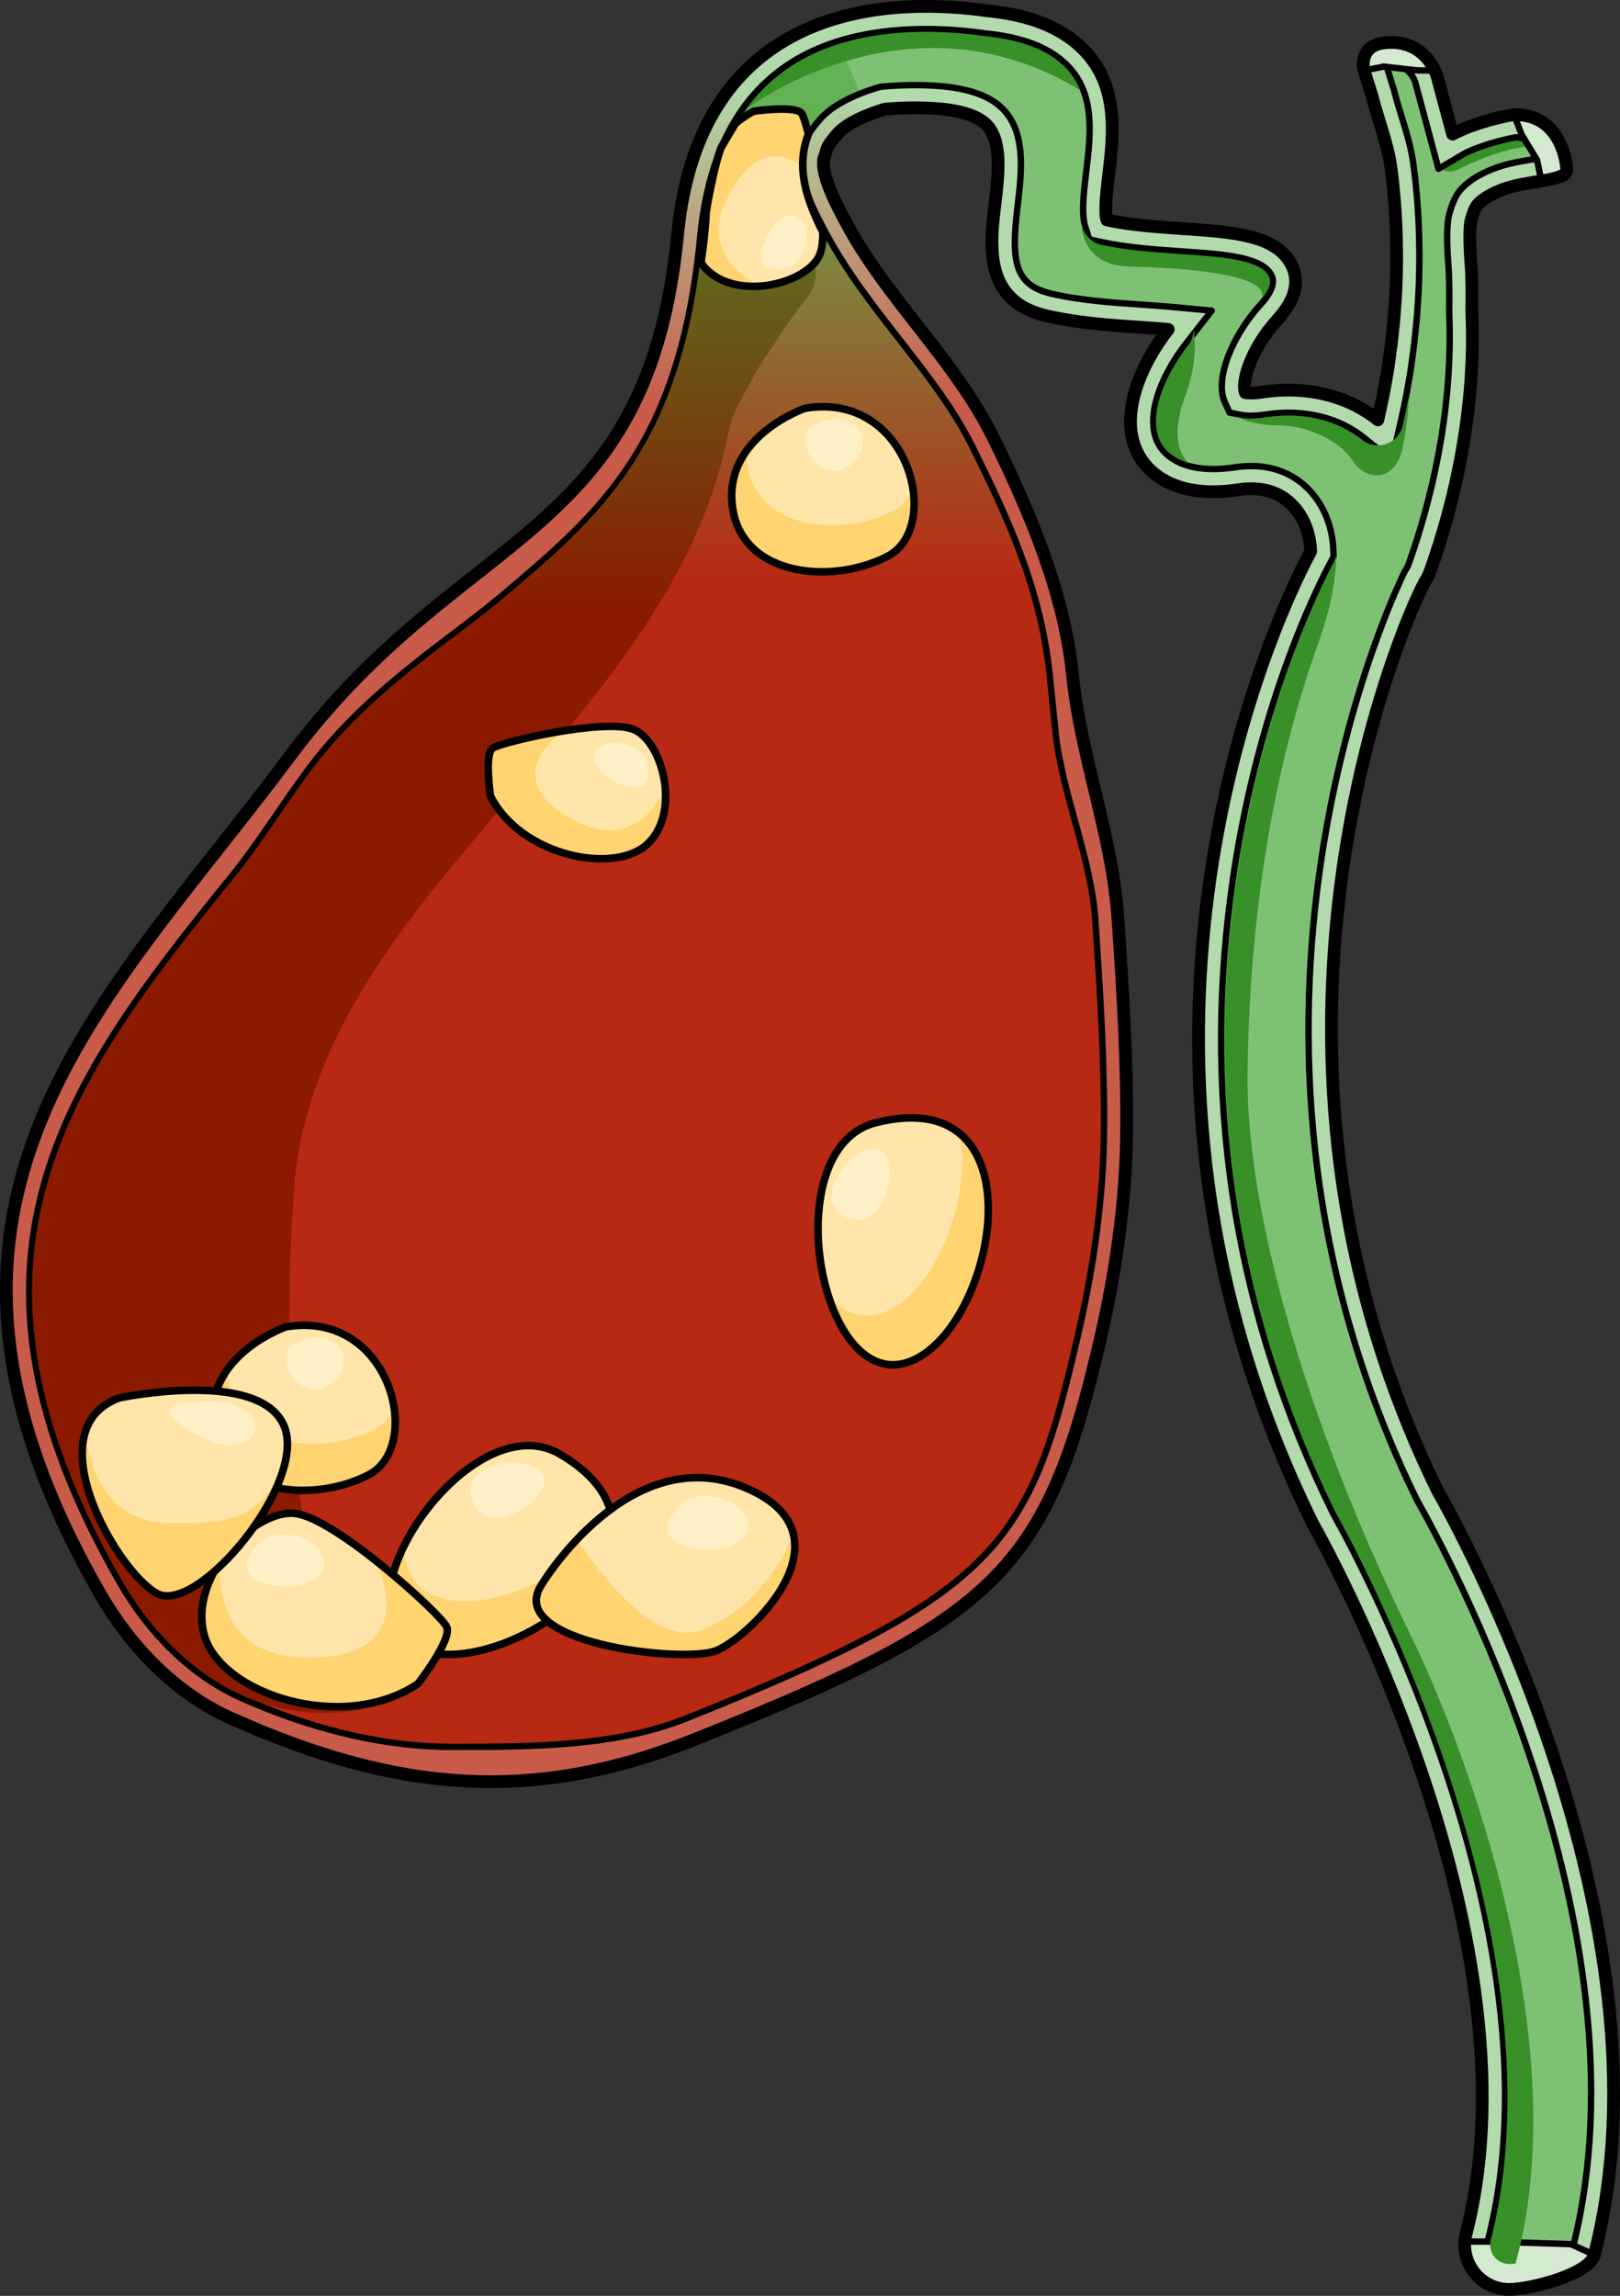 <?xml version="1.0" encoding="utf-8"?>
<!-- Generator: Adobe Illustrator 16.0.0, SVG Export Plug-In . SVG Version: 6.00 Build 0)  -->
<!DOCTYPE svg PUBLIC "-//W3C//DTD SVG 1.1//EN" "http://www.w3.org/Graphics/SVG/1.1/DTD/svg11.dtd">
<svg version="1.1" id="Layer_1" xmlns="http://www.w3.org/2000/svg" xmlns:xlink="http://www.w3.org/1999/xlink" x="0px" y="0px"
	 width="214.126px" height="303.354px" viewBox="0 0 214.126 303.354" enable-background="new 0 0 214.126 303.354"
	 xml:space="preserve">
<rect x="0" y="0" width="214.126" height="303.354" fill="#333333" stroke="none"/>
<g>
	<g>
		
			<path fill="none" stroke="#000000" stroke-width="1.985" stroke-linecap="round" stroke-linejoin="round" stroke-miterlimit="10" d="
			M172.328,164.434"/>
	</g>
	<g>
		<path fill="#B2DAAC" d="M181.361,12.722c0.736,2.999,2.072,6.282,2.473,9.343c0.221,1.527,0.359,3.066,0.49,4.604
			c0.125,1.539,0.203,3.078,0.246,4.621c0.035,1.542,0.057,3.086,0.01,4.627c-0.025,1.543-0.098,3.083-0.217,4.621
			c-0.078,1.539-0.283,3.073-0.428,4.605c-0.229,1.527-0.375,3.061-0.666,4.578c-0.313,1.93-0.713,3.844-1.148,5.751
			c-3.998-3.2-9.473-4.548-15.285-3.666c-1.307,0.197-1.973,0.122-2.227,0.071c-0.547-1.207,0.592-5.625,4.229-9.626
			c2.414-2.657,3.02-5.144,1.803-7.395c-2.064-3.812-7.662-4.19-14.143-4.63c-3.314-0.223-7.057-0.479-10.191-1.162
			c-0.35-1.102-0.008-3.963,0.227-5.91c0.648-5.427,1.457-12.18-3.744-17.021c-1.623-1.511-3.656-2.655-6.088-3.474
			c0,0-0.055-0.017-0.15-0.042c-1.762-0.57-3.752-0.959-5.965-1.182C118.533-0.291,92.578-0.289,89.568,30.95
			c-3.938,40.839-28.514,38.477-51.174,68.871c-24.59,32.979-55.027,58.796-25.177,110.749c4.026,7.008,9.962,13.188,17.418,16.516
			c21.539,9.613,39.565,11.399,61.196,2.751c39.97-15.982,46.57-22.131,53.723-53.412c1.922-8.408,3.24-17.616,3.352-26.249
			c0.125-9.612-0.5-19.231-1.141-28.817c-0.734-10.946-4.924-21.348-6.014-32.26c-1.064-10.653-5.65-21.509-10.43-31.207
			c-5.182-10.511-14.102-18.32-19.578-28.647c-0.916-1.728-3.607-6.624-2.736-8.635c0.402-0.928-0.078-0.893,1.682-2.918
			c1.762-2.025,6.273-3.265,6.273-3.265c1.24-0.115,2.561-0.181,3.973-0.181c0.227,0,0.459,0,0.691,0.006
			c4.289,0.06,7.199,0.773,8.646,2.117c2.256,2.102,1.713,6.633,1.234,10.629c-0.646,5.405-1.533,12.809,6.805,14.734
			c4.107,0.951,8.508,1.248,12.391,1.512c1.15,0.077,2.5,0.169,3.709,0.281c-4.254,5.439-6.875,12.744-3.311,17.527
			c1.389,1.867,4.867,4.824,12.576,3.66c2.881-0.436,5.219,0.188,6.949,1.851c1.643,1.58,2.535,3.851,2.619,6.29
			c-5.934,10.982-30.305,66.35,0.258,128.447c0.055,0.111,0.117,0.225,0.18,0.334c0.303,0.531,30.359,53.551,20.102,93.52
			c-0.811,3.15,1.09,6.361,4.242,7.17c0.49,0.127,0.984,0.188,1.469,0.188c2.625,0,10.566-1.934,11.248-4.596
			c11.256-43.85-18.408-96.885-20.754-101.008c-28.717-58.566-4.873-114.166-1.678-119.987c0.307-0.45,0.555-0.947,0.73-1.489
			c0.02-0.05,0.043-0.1,0.059-0.148c0.006-0.021,0.016-0.039,0.023-0.061c6.582-18.652,5.414-32.548,5.414-34.256
			c0.037-1.707,0.02-3.411-0.041-5.117c-0.01-0.391-0.432-4.815-0.094-6.54c0.088-0.44,0.322-1.287,0.691-1.963
			c0.426-0.781,2.336-2.121,5.137-2.792c3.025-0.723,6.936-0.795,6.863-2.163c0,0-0.332-7.416-7.1-7.238
			c-5.324,1.001-7.99,2.569-7.99,2.569l-2.068-7.693c0,0-1.41-4.983-6.957-4.371c-3.422,0.376-2.727,3.523-2.727,3.523
			L181.361,12.722z"/>
		<linearGradient id="SVGID_1_" gradientUnits="userSpaceOnUse" x1="74.881" y1="11.667" x2="74.881" y2="53.842">
			<stop  offset="0" style="stop-color:#B0D9AA"/>
			<stop  offset="0.989" style="stop-color:#C95B4A"/>
		</linearGradient>
		<path fill="url(#SVGID_1_)" d="M147.766,121.358c-0.734-10.946-4.924-21.348-6.014-32.26c-1.064-10.653-5.65-21.509-10.43-31.207
			c-5.182-10.511-14.102-18.32-19.578-28.647c-0.916-1.728-3.607-6.624-2.736-8.635c0.402-0.928-0.078-0.893,1.682-2.918
			c0.944-1.085,2.676-1.942,4.081-2.506c-2.308-2.159-5.077-3.905-6.735-4.741c-2.334-1.176-4.934-2.109-7.65-2.754
			c-5.487,4.506-9.709,11.762-10.816,23.259c-3.938,40.839-28.514,38.477-51.174,68.871c-24.59,32.979-55.027,58.796-25.177,110.749
			c4.026,7.008,9.962,13.188,17.418,16.516c21.539,9.613,39.565,11.399,61.196,2.751c39.97-15.982,46.57-22.131,53.723-53.412
			c1.922-8.408,3.24-17.616,3.352-26.249C149.031,140.563,148.406,130.944,147.766,121.358z"/>
		<path fill="#7EC174" d="M199.496,299.512c-0.24,0-0.48-0.031-0.717-0.092c-0.754-0.193-1.383-0.665-1.777-1.33
			c-0.393-0.664-0.504-1.441-0.311-2.188c10.488-40.868-19.135-93.53-20.4-95.752c-0.033-0.059-0.066-0.115-0.094-0.171
			c-12.705-25.813-17.258-53.292-13.533-81.679c3.223-24.57,11.58-40.979,13.223-44.02l0.387-0.716l-0.029-0.813
			c-0.113-3.299-1.369-6.264-3.537-8.349c-1.922-1.847-4.451-2.823-7.318-2.823c-0.693,0-1.42,0.057-2.158,0.168
			c-1.012,0.153-1.979,0.23-2.875,0.23c-4.201,0-6.092-1.701-6.846-2.714c-2.561-3.436-0.205-9.451,3.266-13.889l3.385-4.327
			l-5.471-0.508c-1.232-0.114-2.611-0.208-3.785-0.287c-3.791-0.257-8.053-0.547-11.914-1.441
			c-4.922-1.136-5.357-4.307-4.504-11.453c0.564-4.709,1.203-10.043-2.168-13.183c-2.041-1.896-5.523-2.851-10.648-2.921
			c-0.225-0.006-0.482-0.006-0.734-0.006c-1.438,0-2.867,0.065-4.25,0.193l-0.262,0.024l-0.256,0.07
			c-0.898,0.247-5.498,1.61-7.742,4.189c-1.496,1.723-1.881,2.524-2.137,3.572l-0.027,0.107c-1.176,2.714,0.232,6.365,2.709,11.017
			l0.123,0.231c2.742,5.169,6.316,9.746,9.773,14.171c3.717,4.759,7.229,9.253,9.764,14.397c4.289,8.702,8.955,18.357,10.137,30.178
			c0.242,2.435,0.494,4.872,0.744,7.31c0.84,8.152,4.707,16.583,5.26,24.852c0.592,8.83,1.262,18.837,1.135,28.578
			c-0.1,7.824-1.232,16.683-3.275,25.618c-6.397,27.98-9.911,34.501-51.912,51.296c-9.305,3.72-20.268,3.769-30.867,3.769
			c-10.29,0-19.97-2.893-27.993-6.474c-6.301-2.813-11.997-8.235-16.04-15.271c-24.411-42.486-7.382-65.941,14.652-93.099
			c3.764-4.64,6.656-9.437,10.328-14.362c7.818-10.486,18.596-17.048,25.459-22.839c13.205-11.142,23.637-19.943,26.297-47.538
			c1.751-18.179,11.809-27.396,29.895-27.396c2.504,0,5.098,0.19,7.711,0.564l0.125,0.015c2.018,0.203,3.814,0.557,5.342,1.051
			l0.154,0.046c2.033,0.682,3.67,1.606,4.965,2.812c4.084,3.802,3.436,9.223,2.809,14.465c-0.371,3.089-0.615,5.578-0.107,7.178
			l0.525,1.654l1.695,0.37c3.381,0.737,7.4,1.007,10.629,1.224c5.365,0.364,10.43,0.708,11.707,3.065
			c0.223,0.414,0.82,1.52-1.387,3.949c-3.957,4.354-6.039,10.012-4.74,12.881l0.635,1.401l1.51,0.302
			c0.383,0.077,0.826,0.116,1.316,0.115c0.578,0,1.232-0.054,1.947-0.162c1.01-0.153,2.021-0.231,3.01-0.231
			c3.836,0,7.277,1.132,9.951,3.273l3.734,2.989l1.066-4.664c0.523-2.294,0.9-4.182,1.186-5.939
			c0.188-0.973,0.322-2.011,0.453-3.016c0.068-0.533,0.139-1.066,0.217-1.598l0.02-0.162c0.047-0.48,0.098-0.959,0.148-1.44
			c0.115-1.065,0.232-2.167,0.289-3.295c0.119-1.511,0.195-3.127,0.221-4.724c0.049-1.609,0.023-3.234-0.01-4.745
			c-0.047-1.698-0.131-3.262-0.256-4.795c-0.137-1.611-0.277-3.181-0.512-4.79c-0.279-2.137-0.943-4.288-1.586-6.367
			c-0.354-1.149-0.689-2.234-0.941-3.262l-0.021-0.091l-1.021-3.266c0.023-0.003,0.049-0.007,0.076-0.01
			c0.209-0.023,0.406-0.034,0.594-0.034c2.486,0,3.123,2.149,3.148,2.241l3.082,11.459l3.395-1.997
			c0.004-0.002,2.295-1.286,6.768-2.158c2.133,0.026,3.074,1.441,3.488,2.711c-0.439,0.081-0.91,0.157-1.295,0.22
			c-0.967,0.157-1.969,0.32-2.953,0.555c-3.314,0.794-6.092,2.472-7.072,4.274c-0.641,1.172-0.928,2.448-1,2.812
			c-0.318,1.623-0.174,4.367,0.01,6.839l0.027,0.402c0.063,1.725,0.074,3.343,0.041,4.938c-0.002,0.232,0.008,0.499,0.02,0.861
			c0.473,13.107-2.578,24.825-5.234,32.375l-0.049,0.114l-0.088,0.254c-0.082,0.257-0.203,0.501-0.355,0.726l-0.082,0.119
			l-0.068,0.126c-0.311,0.563-29.539,59.216,1.613,122.75l0.041,0.083l0.045,0.08c3.225,5.668,31.145,56.495,20.521,98.521
			C206.783,298.018,201.66,299.512,199.496,299.512z"/>
		<path fill="#379028" d="M192.613,22.436c1.369-0.636,6.059-3.072,10.672-3.182c-0.082-0.131-0.152-0.259-0.254-0.387
			c-0.656-0.832-1.463-1.263-1.898-1.074l-0.012-0.018c0,0-8.463,1.617-10.83,4.406C190.291,22.182,191.213,23.087,192.613,22.436z"
			/>
		<linearGradient id="SVGID_2_" gradientUnits="userSpaceOnUse" x1="74.887" y1="13.334" x2="74.887" y2="76.721">
			<stop  offset="0" style="stop-color:#61B355"/>
			<stop  offset="1" style="stop-color:#B82913"/>
		</linearGradient>
		<path fill="url(#SVGID_2_)" d="M139.512,96.707c-0.25-2.438-0.502-4.875-0.744-7.31c-1.182-11.821-5.848-21.477-10.137-30.178
			c-2.535-5.145-6.047-9.639-9.764-14.397c-3.457-4.425-7.031-9.001-9.773-14.171l-0.123-0.231
			c-2.477-4.651-3.885-8.303-2.709-11.017l0.027-0.107c0.256-1.048,0.641-1.85,2.137-3.572c1.356-1.559,3.571-2.671,5.312-3.363
			c-0.943-2.247-1.976-4.57-3.102-6.861C99.949,8.893,93.878,17.503,92.555,31.238c-2.66,27.595-13.092,36.396-26.297,47.538
			c-6.863,5.791-17.641,12.353-25.459,22.839c-3.672,4.925-6.564,9.722-10.328,14.362c-22.034,27.158-39.063,50.613-14.652,93.099
			c4.043,7.035,9.739,12.458,16.04,15.271c8.023,3.581,17.703,6.474,27.993,6.474c10.6,0,21.563-0.049,30.867-3.769
			c42.001-16.795,45.515-23.315,51.912-51.296c2.043-8.936,3.176-17.794,3.275-25.618c0.127-9.741-0.543-19.749-1.135-28.578
			C144.219,113.289,140.352,104.859,139.512,96.707z"/>
		
			<path fill="none" stroke="#000000" stroke-width="0.842" stroke-linecap="round" stroke-linejoin="round" stroke-miterlimit="10" d="
			M199.496,299.512c-0.24,0-0.48-0.031-0.717-0.092c-0.754-0.193-1.383-0.665-1.777-1.33c-0.393-0.664-0.504-1.441-0.311-2.188
			c10.488-40.868-19.135-93.53-20.4-95.752c-0.033-0.059-0.066-0.115-0.094-0.171c-12.705-25.813-17.258-53.292-13.533-81.679
			c3.223-24.57,11.58-40.979,13.223-44.02l0.387-0.716l-0.029-0.813c-0.113-3.299-1.369-6.264-3.537-8.349
			c-1.922-1.847-4.451-2.823-7.318-2.823c-0.693,0-1.42,0.057-2.158,0.168c-1.012,0.153-1.979,0.23-2.875,0.23
			c-4.201,0-6.092-1.701-6.846-2.714c-2.561-3.436-0.205-9.451,3.266-13.889l3.385-4.327l-5.471-0.508
			c-1.232-0.114-2.611-0.208-3.785-0.287c-3.791-0.257-8.053-0.547-11.914-1.441c-4.922-1.136-5.357-4.307-4.504-11.453
			c0.564-4.709,1.203-10.043-2.168-13.183c-2.041-1.896-5.523-2.851-10.648-2.921c-0.225-0.006-0.482-0.006-0.734-0.006
			c-1.438,0-2.867,0.065-4.25,0.193l-0.262,0.024l-0.256,0.07c-0.898,0.247-5.498,1.61-7.742,4.189
			c-1.496,1.723-1.881,2.524-2.137,3.572l-0.027,0.107c-1.176,2.714,0.232,6.365,2.709,11.017l0.123,0.231
			c2.742,5.169,6.316,9.746,9.773,14.171c3.717,4.759,7.229,9.253,9.764,14.397c4.289,8.702,8.955,18.357,10.137,30.178
			c0.242,2.435,0.494,4.872,0.744,7.31c0.84,8.152,4.707,16.583,5.26,24.852c0.592,8.83,1.262,18.837,1.135,28.578
			c-0.1,7.824-1.232,16.683-3.275,25.618c-6.397,27.98-9.911,34.501-51.912,51.296c-9.305,3.72-20.268,3.769-30.867,3.769
			c-10.29,0-19.97-2.893-27.993-6.474c-6.301-2.813-11.997-8.235-16.04-15.271c-24.411-42.486-7.382-65.941,14.652-93.099
			c3.764-4.64,6.656-9.437,10.328-14.362c7.818-10.486,18.596-17.048,25.459-22.839c13.205-11.142,23.637-19.943,26.297-47.538
			c1.751-18.179,11.809-27.396,29.895-27.396c2.504,0,5.098,0.19,7.711,0.564l0.125,0.015c2.018,0.203,3.814,0.557,5.342,1.051
			l0.154,0.046c2.033,0.682,3.67,1.606,4.965,2.812c4.084,3.802,3.436,9.223,2.809,14.465c-0.371,3.089-0.615,5.578-0.107,7.178
			l0.525,1.654l1.695,0.37c3.381,0.737,7.4,1.007,10.629,1.224c5.365,0.364,10.43,0.708,11.707,3.065
			c0.223,0.414,0.82,1.52-1.387,3.949c-3.957,4.354-6.039,10.012-4.74,12.881l0.635,1.401l1.51,0.302
			c0.383,0.077,0.826,0.116,1.316,0.115c0.578,0,1.232-0.054,1.947-0.162c1.01-0.153,2.021-0.231,3.01-0.231
			c3.836,0,7.277,1.132,9.951,3.273l3.734,2.989l1.066-4.664c0.523-2.294,0.9-4.182,1.186-5.939
			c0.188-0.973,0.322-2.011,0.453-3.016c0.068-0.533,0.139-1.066,0.217-1.598l0.02-0.162c0.047-0.48,0.098-0.959,0.148-1.44
			c0.115-1.065,0.232-2.167,0.289-3.295c0.119-1.511,0.195-3.127,0.221-4.724c0.049-1.609,0.023-3.234-0.01-4.745
			c-0.047-1.698-0.131-3.262-0.256-4.795c-0.137-1.611-0.277-3.181-0.512-4.79c-0.279-2.137-0.943-4.288-1.586-6.367
			c-0.354-1.149-0.689-2.234-0.941-3.262l-0.021-0.091l-1.021-3.266c0.023-0.003,0.049-0.007,0.076-0.01
			c0.209-0.023,0.406-0.034,0.594-0.034c2.486,0,3.123,2.149,3.148,2.241l3.082,11.459l3.395-1.997
			c0.004-0.002,2.295-1.286,6.768-2.158c2.133,0.026,3.074,1.441,3.488,2.711c-0.439,0.081-0.91,0.157-1.295,0.22
			c-0.967,0.157-1.969,0.32-2.953,0.555c-3.314,0.794-6.092,2.472-7.072,4.274c-0.641,1.172-0.928,2.448-1,2.812
			c-0.318,1.623-0.174,4.367,0.01,6.839l0.027,0.402c0.063,1.725,0.074,3.343,0.041,4.938c-0.002,0.232,0.008,0.499,0.02,0.861
			c0.473,13.107-2.578,24.825-5.234,32.375l-0.049,0.114l-0.088,0.254c-0.082,0.257-0.203,0.501-0.355,0.726l-0.082,0.119
			l-0.068,0.126c-0.311,0.563-29.539,59.216,1.613,122.75l0.041,0.083l0.045,0.08c3.225,5.668,31.145,56.495,20.521,98.521
			C206.783,298.018,201.66,299.512,199.496,299.512z"/>
		<path fill="#D4EAD0" d="M199.496,302.512c2.617,0,10.508-1.922,11.236-4.57l-3.109-1.422l-10.613-0.334h-3.381
			c-0.211,2.793,1.59,5.42,4.398,6.139C198.518,302.451,199.012,302.512,199.496,302.512z"/>
		<path fill="none" stroke="#000000" stroke-width="0.842" stroke-miterlimit="10" d="M199.496,302.512
			c2.617,0,10.508-1.922,11.236-4.57l-3.109-1.422l-10.613-0.334h-3.381c-0.211,2.793,1.59,5.42,4.398,6.139
			C198.518,302.451,199.012,302.512,199.496,302.512z"/>
		<path fill="#D4EAD0" d="M187.275,9.293l2.391,0.047c-0.619-1.343-2.438-4.15-6.686-3.682c-3.422,0.376-2.727,3.523-2.727,3.523
			l0.043,0.137l2.611-0.52L187.275,9.293z"/>
		<path fill="none" stroke="#000000" stroke-width="0.842" stroke-miterlimit="10" d="M187.275,9.293l2.391,0.047
			c-0.619-1.343-2.438-4.15-6.686-3.682c-3.422,0.376-2.727,3.523-2.727,3.523l0.043,0.137l2.611-0.52L187.275,9.293z"/>
		<path fill="#D4EAD0" d="M201.121,17.776l2.041,3.369l0.574,2.771c1.885-0.319,3.406-0.666,3.359-1.524
			c0,0-0.336-7.319-6.982-7.233L201.121,17.776z"/>
		<path fill="none" stroke="#000000" stroke-width="0.842" stroke-miterlimit="10" d="M201.121,17.776l2.041,3.369l0.574,2.771
			c1.885-0.319,3.406-0.666,3.359-1.524c0,0-0.336-7.319-6.982-7.233L201.121,17.776z"/>
		<path fill="#379028" d="M164.898,141.75c0.361-31.027,7.068-50.4,9.541-57.334c2.473-6.935,2.172-11.678,2.172-11.678
			c0.02,0.597-0.119,1.188-0.404,1.715c-1.311,2.428-31.75,60.203,0.309,125.343l0.088,0.164
			c0.313,0.545,31.014,54.844,20.441,96.031c-0.168,0.652-0.07,1.332,0.273,1.912s0.893,0.992,1.549,1.16
			c0.209,0.053,0.42,0.082,0.629,0.082c0.238,0,0.52-0.023,0.826-0.061c7.924-28.697-6.182-67.408-14.02-83.352
			C174.307,191.336,164.662,162.078,164.898,141.75z"/>
		<path fill="#379028" d="M168.863,56.196c3.967,0,8.314,2.088,9.936,4.689c1.619,2.604,5.67,3.113,6.652-1.961
			c0.623-3.223,0.729-5.268,0.723-6.336c-0.215,1.111-0.465,2.297-0.77,3.633c-0.258,1.132-1.08,2.049-2.176,2.432
			c-0.361,0.125-0.736,0.186-1.107,0.186c-0.754,0-1.5-0.252-2.104-0.739c-2.607-2.088-5.971-3.19-9.721-3.19
			c-0.971,0-1.965,0.075-2.959,0.227c-0.729,0.109-1.402,0.166-1.998,0.166c-0.516,0-0.986-0.041-1.395-0.123
			c-0.449-0.091-0.857-0.286-1.225-0.538l-0.016,0.011C162.705,54.651,164.898,56.196,168.863,56.196z"/>
		<g>
			<path fill="#379028" d="M157.748,43.309c0.053,0.81-0.166,1.629-0.684,2.289c-3.385,4.329-5.705,10.165-3.262,13.446
				c0.484,0.653,1.492,1.593,3.346,2.136c-1.717-1.42-2.064-4.676-0.52-8.752C158.205,48.263,158.012,44.948,157.748,43.309z"/>
			<linearGradient id="SVGID_3_" gradientUnits="userSpaceOnUse" x1="157.502" y1="42.304" x2="157.566" y2="42.304">
				<stop  offset="0.258" style="stop-color:#13642F"/>
				<stop  offset="1" style="stop-color:#50AB43"/>
			</linearGradient>
			<path fill="url(#SVGID_3_)" d="M157.566,42.418c-0.037-0.146-0.064-0.229-0.064-0.229
				C157.535,42.264,157.541,42.343,157.566,42.418z"/>
		</g>
		<path fill="#379028" d="M166.814,39.424c1.453-1.825,1.037-2.645,0.865-2.965c-1.182-2.18-6.148-2.517-11.408-2.873
			c-3.418-0.23-7.291-0.492-10.684-1.232c-1.174-0.256-2.125-1.122-2.49-2.27c-0.047-0.15-0.059-0.339-0.096-0.502l-0.029,0.02
			c0,0-0.189,5.436,6.268,5.609C155.689,35.386,167.77,36.043,166.814,39.424z"/>
		<path fill="#379028" d="M140.494,8.598c-1.256-1.172-2.85-2.067-4.867-2.736c-0.041-0.014-0.117-0.041-0.117-0.041
			c-1.496-0.486-3.266-0.835-5.4-1.053c-2.598-0.371-5.174-0.561-7.662-0.561c-10.938,0-18.889,3.432-23.818,10.203
			c0.947-0.711,21.891-16.051,44.156-2.475C142.297,10.727,141.57,9.598,140.494,8.598z"/>
		<linearGradient id="SVGID_4_" gradientUnits="userSpaceOnUse" x1="56.033" y1="1.746" x2="56.033" y2="81.018">
			<stop  offset="0.005" style="stop-color:#429D33"/>
			<stop  offset="1" style="stop-color:#8B1A00"/>
		</linearGradient>
		<path fill="url(#SVGID_4_)" d="M95.881,19.224c-1.754,3.736-2.567,7.963-2.961,12.046c-2.676,27.746-13.682,37.033-26.428,47.787
			c-6.848,5.776-17.607,12.324-25.398,22.775c-3.678,4.932-6.572,9.732-10.34,14.377C8.807,143.26-8.148,166.625,16.137,208.893
			c3.012,5.242,11.65,17.434,26.785,17.434c1.623,0,3.299-0.143,4.98-0.422c0,0-12.545-17.455-9.051-68.543
			c2.623-38.365,48.754-60.738,57.053-98.481c0.478-2.172,0.748-3.84,1.852-5.764c1.148-2.002,2.151-4.089,3.46-5.997
			c1.713-2.496,3.27-5.151,5.227-7.451c1.769-2.08,1.787-4.591,0.377-6.968c-1.913-3.226-5.097-4.875-8.316-6.522
			C95.228,24.502,95.163,22.695,95.881,19.224z"/>
		
			<path fill="none" stroke="#000000" stroke-width="1.683" stroke-linecap="round" stroke-linejoin="round" stroke-miterlimit="10" d="
			M181.361,12.722c0.736,2.999,2.072,6.282,2.473,9.343c0.221,1.527,0.359,3.066,0.49,4.604c0.125,1.539,0.203,3.078,0.246,4.621
			c0.035,1.542,0.057,3.086,0.01,4.627c-0.025,1.543-0.098,3.083-0.217,4.621c-0.078,1.539-0.283,3.073-0.428,4.605
			c-0.229,1.527-0.375,3.061-0.666,4.578c-0.313,1.93-0.713,3.844-1.148,5.751c-3.998-3.2-9.473-4.548-15.285-3.666
			c-1.307,0.197-1.973,0.122-2.227,0.071c-0.547-1.207,0.592-5.625,4.229-9.626c2.414-2.657,3.02-5.144,1.803-7.395
			c-2.064-3.812-7.662-4.19-14.143-4.63c-3.314-0.223-7.057-0.479-10.191-1.162c-0.35-1.102-0.008-3.963,0.227-5.91
			c0.648-5.427,1.457-12.18-3.744-17.021c-1.623-1.511-3.656-2.655-6.088-3.474c0,0-0.055-0.017-0.15-0.042
			c-1.762-0.57-3.752-0.959-5.965-1.182C118.533-0.291,92.578-0.289,89.568,30.95c-3.938,40.839-28.514,38.477-51.174,68.871
			c-24.59,32.979-55.027,58.796-25.177,110.749c4.026,7.008,9.962,13.188,17.418,16.516c21.539,9.613,39.565,11.399,61.196,2.751
			c39.97-15.982,46.57-22.131,53.723-53.412c1.922-8.408,3.24-17.616,3.352-26.249c0.125-9.612-0.5-19.231-1.141-28.817
			c-0.734-10.946-4.924-21.348-6.014-32.26c-1.064-10.653-5.65-21.509-10.43-31.207c-5.182-10.511-14.102-18.32-19.578-28.647
			c-0.916-1.728-3.607-6.624-2.736-8.635c0.402-0.928-0.078-0.893,1.682-2.918c1.762-2.025,6.273-3.265,6.273-3.265
			c1.24-0.115,2.561-0.181,3.973-0.181c0.227,0,0.459,0,0.691,0.006c4.289,0.06,7.199,0.773,8.646,2.117
			c2.256,2.102,1.713,6.633,1.234,10.629c-0.646,5.405-1.533,12.809,6.805,14.734c4.107,0.951,8.508,1.248,12.391,1.512
			c1.15,0.077,2.5,0.169,3.709,0.281c-4.254,5.439-6.875,12.744-3.311,17.527c1.389,1.867,4.867,4.824,12.576,3.66
			c2.881-0.436,5.219,0.188,6.949,1.851c1.643,1.58,2.535,3.851,2.619,6.29c-5.934,10.982-30.305,66.35,0.258,128.447
			c0.055,0.111,0.117,0.225,0.18,0.334c0.303,0.531,30.359,53.551,20.102,93.52c-0.811,3.15,1.09,6.361,4.242,7.17
			c0.49,0.127,0.984,0.188,1.469,0.188c2.625,0,10.566-1.934,11.248-4.596c11.256-43.85-18.408-96.885-20.754-101.008
			c-28.717-58.566-4.873-114.166-1.678-119.987c0.307-0.45,0.555-0.947,0.73-1.489c0.02-0.05,0.043-0.1,0.059-0.148
			c0.006-0.021,0.016-0.039,0.023-0.061c6.582-18.652,5.414-32.548,5.414-34.256c0.037-1.707,0.02-3.411-0.041-5.117
			c-0.01-0.391-0.432-4.815-0.094-6.54c0.088-0.44,0.322-1.287,0.691-1.963c0.426-0.781,2.336-2.121,5.137-2.792
			c3.025-0.723,6.936-0.795,6.863-2.163c0,0-0.332-7.416-7.1-7.238c-5.324,1.001-7.99,2.569-7.99,2.569l-2.068-7.693
			c0,0-1.41-4.983-6.957-4.371c-3.422,0.376-2.727,3.523-2.727,3.523L181.361,12.722z"/>
	</g>
	<g>
		<path fill="#FFE5A9" d="M37.811,175.317c0,0-10.793,3.691-9.592,12.98c1.199,9.293,13.191,10.385,20.529,6.563
			C56.088,191.03,51.592,172.987,37.811,175.317z"/>
		<path fill="#FFF1C7" d="M42.898,183.384c0,0,3.17-1.52,2.404-4.342c-0.766-2.824-4.508-2.734-6.607-1.297
			C36.596,179.185,38.75,184.587,42.898,183.384z"/>
		<path fill="#FFD471" d="M49.555,188.831c-6.918,3.6-18.219,2.574-19.352-6.188c-0.08-0.615-0.092-1.203-0.064-1.77
			c-1.398,1.918-2.316,4.359-1.92,7.424c1.199,9.293,13.191,10.385,20.529,6.563c2.838-1.482,3.9-5.09,3.346-8.82
			C51.549,187.241,50.711,188.226,49.555,188.831z"/>
		<path fill="none" stroke="#000000" stroke-linecap="round" stroke-linejoin="round" stroke-miterlimit="10" d="M37.811,175.317
			c0,0-10.793,3.691-9.592,12.98c1.199,9.293,13.191,10.385,20.529,6.563C56.088,191.03,51.592,172.987,37.811,175.317z"/>
	</g>
	<g>
		<path fill="#FFE5A9" d="M106.4,53.948c0,0-10.793,3.691-9.592,12.98c1.199,9.293,13.191,10.385,20.529,6.563
			C124.678,69.661,120.182,51.618,106.4,53.948z"/>
		<path fill="#FFF1C7" d="M111.488,62.015c0,0,3.17-1.52,2.404-4.342c-0.766-2.824-4.508-2.734-6.607-1.297
			C105.186,57.815,107.34,63.218,111.488,62.015z"/>
		<path fill="#FFD471" d="M118.145,67.462c-6.918,3.6-18.219,2.574-19.352-6.188c-0.08-0.615-0.092-1.203-0.064-1.77
			c-1.398,1.918-2.316,4.359-1.92,7.424c1.199,9.293,13.191,10.385,20.529,6.563c2.838-1.482,3.9-5.09,3.346-8.82
			C120.139,65.872,119.301,66.856,118.145,67.462z"/>
		<path fill="none" stroke="#000000" stroke-linecap="round" stroke-linejoin="round" stroke-miterlimit="10" d="M106.4,53.948
			c0,0-10.793,3.691-9.592,12.98c1.199,9.293,13.191,10.385,20.529,6.563C124.678,69.661,120.182,51.618,106.4,53.948z"/>
	</g>
	<g>
		<path fill="#FFE5A9" d="M64.832,105.191c0,0-0.83-5.52,0.266-6.326c1.1-0.811,14.83-4.004,18.619-2.494
			c3.791,1.512,6.301,10.662,2.033,14.988C81.486,115.683,68.914,113.242,64.832,105.191z"/>
		<path fill="#FFD471" d="M74.781,96.521c-4.043,2.498-7.23,7.809,1.693,12.176c6.508,3.184,10.027-1.598,11.461-4.426
			c0.195,2.596-0.389,5.268-2.186,7.088c-4.264,4.324-16.836,1.883-20.918-6.168c0,0-0.83-5.52,0.266-6.326
			C65.711,98.412,70.238,97.224,74.781,96.521z"/>
		<path fill="#FFF1C7" d="M85.229,100.017c0,0,1.639,4.119-1.379,4.008c-3.018-0.113-5.896-2.885-5.139-4.578
			C79.467,97.753,83.166,97.511,85.229,100.017z"/>
		<path fill="none" stroke="#000000" stroke-linecap="round" stroke-linejoin="round" stroke-miterlimit="10" d="M64.832,105.191
			c0,0-0.83-5.52,0.266-6.326c1.1-0.811,14.83-4.004,18.619-2.494c3.791,1.512,6.301,10.662,2.033,14.988
			C81.486,115.683,68.914,113.242,64.832,105.191z"/>
	</g>
	<g>
		<path fill="#FFE5A9" d="M106.858,17.706c-0.368-1.432-0.699-2.447-0.895-2.715c-0.801-1.1-6.324-0.299-6.324-0.299
			c-0.886,0.443-1.693,1.001-2.438,1.633c-0.231,0.397-0.479,0.801-0.536,0.897c-0.47,0.78-0.932,1.564-1.389,2.353
			c-0.782,2.252-1.231,4.705-1.669,6.857c-0.081,0.493-0.167,0.987-0.249,1.481c-0.115,2.231-0.359,4.492-0.703,6.744
			c0.21,0.335,0.437,0.652,0.705,0.92c4.304,4.291,13.467,1.83,14.999-1.953c0.28-0.692,0.403-1.722,0.414-2.944
			C106.613,26.437,105.139,22.14,106.858,17.706z"/>
		<path fill="#FFD471" d="M105.964,14.991c-0.801-1.1-6.324-0.299-6.324-0.299c-0.886,0.443-1.693,1.001-2.438,1.633
			c-0.231,0.397-0.479,0.801-0.536,0.897c-0.47,0.78-0.932,1.564-1.389,2.353c-0.782,2.252-1.231,4.705-1.669,6.857
			c-0.081,0.493-0.167,0.987-0.249,1.481c-0.115,2.231-0.359,4.492-0.703,6.744c0.21,0.335,0.437,0.652,0.705,0.92
			c1.811,1.807,4.479,2.405,7.076,2.224c-2.82-1.449-7.583-4.994-4.365-11.484c3.388-6.829,7.291-6.523,10.043-4.179
			c-0.048-1.464,0.166-2.94,0.745-4.432C106.491,16.272,106.16,15.259,105.964,14.991z"/>
		<path fill="#FFF1C7" d="M104.705,35.116c0,0-4.128,1.617-4.001-1.4c0.13-3.017,2.916-5.881,4.605-5.114
			C106.999,29.366,107.222,33.066,104.705,35.116z"/>
		<path fill="none" stroke="#000000" stroke-linecap="round" stroke-linejoin="round" stroke-miterlimit="10" d="M106.858,17.706
			c-0.368-1.432-0.699-2.447-0.895-2.715c-0.801-1.1-6.324-0.299-6.324-0.299c-0.886,0.443-1.693,1.001-2.438,1.633
			c-0.231,0.397-0.479,0.801-0.536,0.897c-0.47,0.78-0.932,1.564-1.389,2.353c-0.782,2.252-1.231,4.705-1.669,6.857
			c-0.081,0.493-0.167,0.987-0.249,1.481c-0.115,2.231-0.359,4.492-0.703,6.744c0.21,0.335,0.437,0.652,0.705,0.92
			c4.304,4.291,13.467,1.83,14.999-1.953c0.28-0.692,0.403-1.722,0.414-2.944C106.613,26.437,105.139,22.14,106.858,17.706z"/>
	</g>
	<g>
		<path fill="#FFE5A9" d="M73.977,192.116c-11.719-6.83-30.15,19.879-19.283,25.492C65.553,223.222,94.057,203.843,73.977,192.116z"
			/>
		<path fill="#FFF1C7" d="M63.213,199.522c2.535,3.234,10.713-2.223,8.281-5.021C69.064,191.706,58.869,193.974,63.213,199.522z"/>
		<path fill="#FFD471" d="M56.781,210.577c-2.486-1.283-3.426-3.68-3.277-6.518c-2.807,5.559-3.207,11.279,1.189,13.549
			c8.367,4.326,27.191-6.189,26.209-16.607C75.865,208.442,63.221,213.905,56.781,210.577z"/>
		<path fill="none" stroke="#000000" stroke-linecap="round" stroke-linejoin="round" stroke-miterlimit="10" d="M73.977,192.116
			c-11.719-6.83-30.15,19.879-19.283,25.492C65.553,223.222,94.057,203.843,73.977,192.116z"/>
	</g>
	<g>
		<path fill="#FFE5A9" d="M115.727,148.35c-13.146,3.336-7.586,35.309,4.102,31.7C131.51,176.446,138.271,142.648,115.727,148.35z"
			/>
		<path fill="#FFF1C7" d="M113.236,161.175c4.076,0.532,6.086-9.091,2.391-9.385C111.936,151.499,106.25,160.259,113.236,161.175z"
			/>
		<path fill="#FFD471" d="M116.393,173.569c-2.674,0.826-5.023-0.226-6.904-2.354c1.891,5.933,5.613,10.295,10.34,8.835
			c9.002-2.776,15.066-23.468,7.066-30.213C128.514,158.675,123.318,171.432,116.393,173.569z"/>
		<path fill="none" stroke="#000000" stroke-linecap="round" stroke-linejoin="round" stroke-miterlimit="10" d="M115.727,148.35
			c-13.146,3.336-7.586,35.309,4.102,31.7C131.51,176.446,138.271,142.648,115.727,148.35z"/>
	</g>
	<g>
		<path fill="#FFE5A9" d="M71.7,209.212c0,0,11.461-18.906,26.604-12.727c15.146,6.162,0.725,19.967-3.704,21.646
			C90.174,219.81,66.188,217.081,71.7,209.212z"/>
		<path fill="#FFD471" d="M104.854,202.687c-1.789,4.99-6.588,10.752-12.301,12.744c-6.333,2.205-13.896-8.432-16.25-12.053
			c-2.917,3.066-4.603,5.834-4.603,5.834c-5.513,7.869,18.474,10.598,22.9,8.92C97.848,216.901,106.445,209.159,104.854,202.687z"/>
		<path fill="#FFF1C7" d="M90.709,198.153c0,0-4.721,3.828-1.036,5.713c3.685,1.889,8.983,0.506,9.214-2.027
			C99.117,199.302,94.855,196.54,90.709,198.153z"/>
		<path fill="none" stroke="#000000" stroke-linecap="round" stroke-linejoin="round" stroke-miterlimit="10" d="M71.7,209.212
			c0,0,11.461-18.906,26.604-12.727c15.146,6.162,0.725,19.967-3.704,21.646C90.174,219.81,66.188,217.081,71.7,209.212z"/>
	</g>
	<g>
		<path fill="#FFE5A9" d="M55.248,222.475c0,0,4.547-5.865,3.799-7.51c-0.748-1.65-14.586-14.271-19.959-14.98
			c-5.377-0.705-14.227,8.268-12.092,16.053C29.133,223.818,45.291,229.15,55.248,222.475z"/>
		<path fill="#FFD471" d="M49.346,205.961c3.064,5.523,3.309,13.75-9.867,13.014c-9.611-0.537-10.584-8.363-10.41-12.574
			c-1.912,2.885-2.969,6.363-2.072,9.637c2.137,7.781,18.295,13.113,28.252,6.438c0,0,4.547-5.865,3.799-7.51
			C58.631,214.041,54.156,209.729,49.346,205.961z"/>
		<path fill="#FFF1C7" d="M34.967,203.229c0,0-4.574,3.711-1.004,5.539c3.57,1.832,8.705,0.49,8.93-1.967
			C43.115,204.346,38.986,201.666,34.967,203.229z"/>
		<path fill="none" stroke="#000000" stroke-linecap="round" stroke-linejoin="round" stroke-miterlimit="10" d="M55.248,222.475
			c0,0,4.547-5.865,3.799-7.51c-0.748-1.65-14.586-14.271-19.959-14.98c-5.377-0.705-14.227,8.268-12.092,16.053
			C29.133,223.818,45.291,229.15,55.248,222.475z"/>
	</g>
	<g>
		<path fill="#FFE5A9" d="M15.799,184.703c0,0,18.313-3.893,21.693,3.578c3.379,7.469-11.41,25.227-16.766,22.258
			C15.375,207.582,4.529,188.73,15.799,184.703z"/>
		<path fill="#FFD471" d="M37.418,194.234c-3.402,5.604-4.973,7.205-15.314,6.986c-10.336-0.219-10.785-12.121-10.787-12.139
			c-2.352,7.057,5.215,19.141,9.41,21.457C24.928,212.867,34.93,202.443,37.418,194.234z"/>
		<path fill="#FFF1C7" d="M30.531,185.457c-1.234-0.422-6.451-0.375-7.822,0.582c-1.373,0.959,4.701,5.326,8.279,4.869
			S34.898,186.953,30.531,185.457z"/>
		<path fill="none" stroke="#000000" stroke-linecap="round" stroke-linejoin="round" stroke-miterlimit="10" d="M15.799,184.703
			c0,0,18.313-3.893,21.693,3.578c3.379,7.469-11.41,25.227-16.766,22.258C15.375,207.582,4.529,188.73,15.799,184.703z"/>
	</g>
</g>
</svg>
